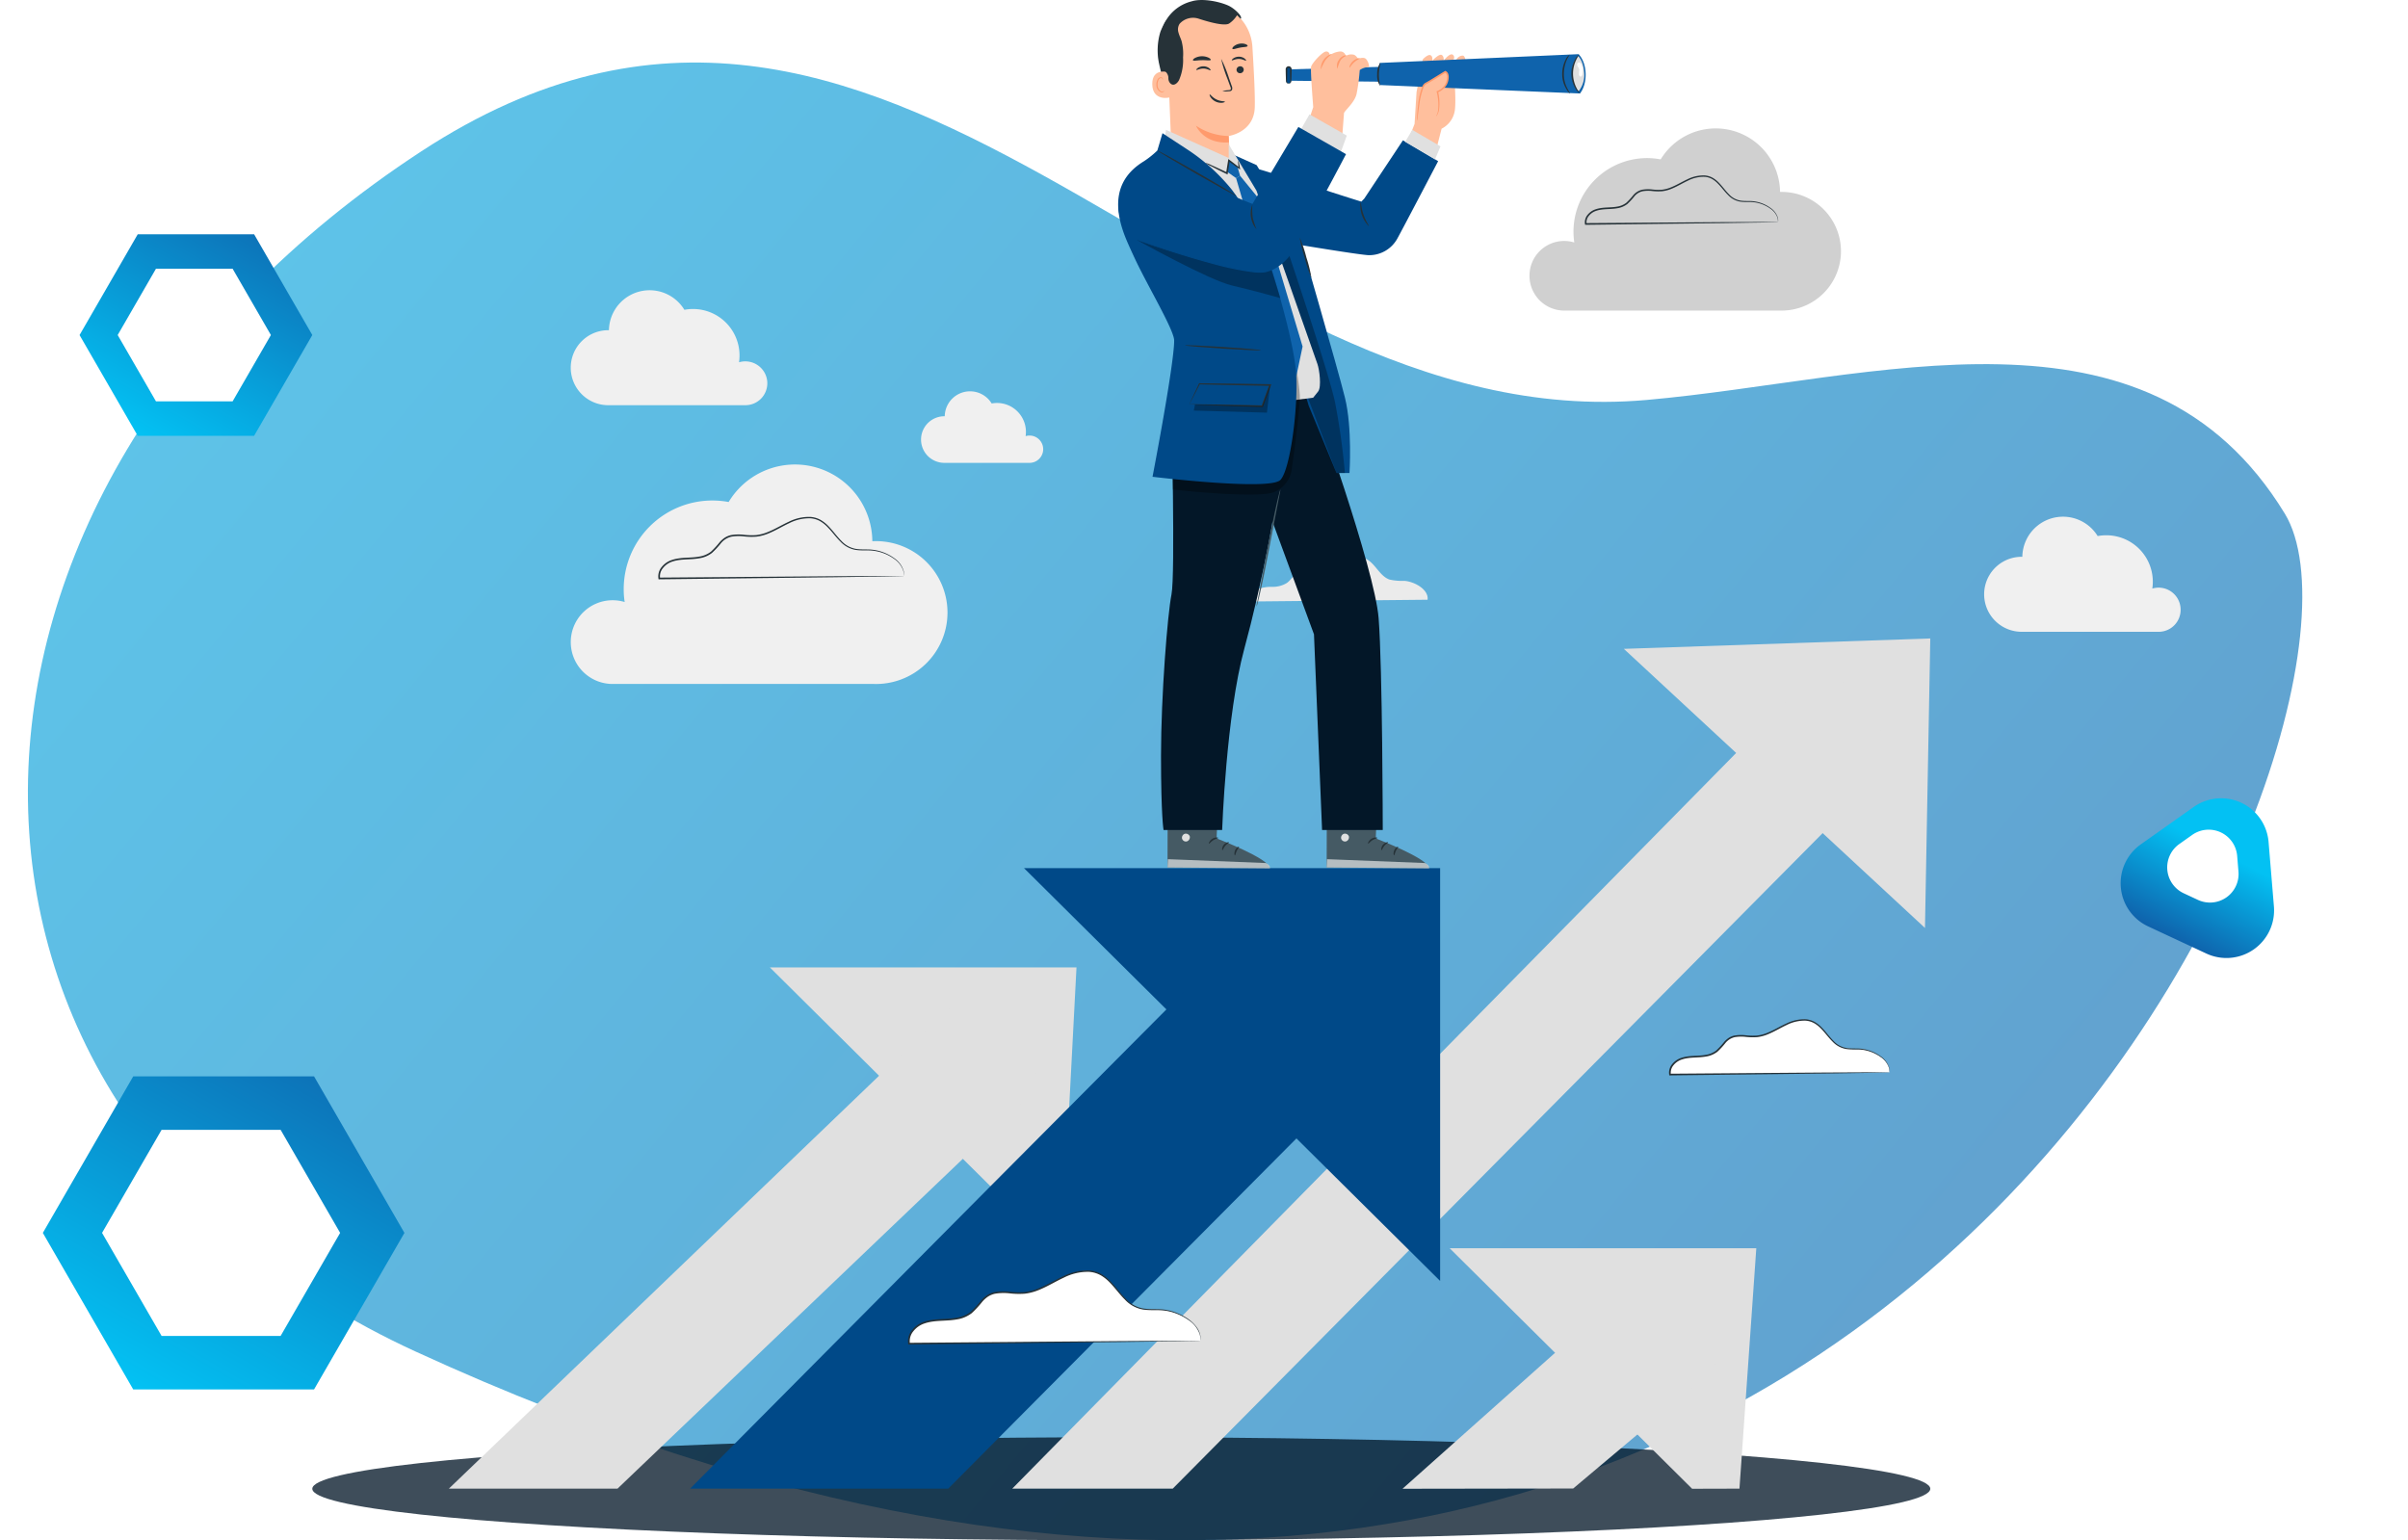 <svg xmlns="http://www.w3.org/2000/svg" xmlns:xlink="http://www.w3.org/1999/xlink" width="505.666" height="323.483" viewBox="0 0 505.666 323.483">
  <defs>
    <linearGradient id="linear-gradient" x1="-0.233" y1="-0.124" x2="1.015" y2="0.764" gradientUnits="objectBoundingBox">
      <stop offset="0" stop-color="#03c1f3"/>
      <stop offset="1" stop-color="#0f63ac"/>
    </linearGradient>
    <linearGradient id="linear-gradient-2" x1="0.531" y1="0.349" x2="0.5" y2="1" xlink:href="#linear-gradient"/>
    <filter id="Polygon_3" x="426.482" y="140.253" width="79.184" height="76.285" filterUnits="userSpaceOnUse">
      <feOffset dy="3" input="SourceAlpha"/>
      <feGaussianBlur stdDeviation="3" result="blur"/>
      <feFlood flood-opacity="0.161"/>
      <feComposite operator="in" in2="blur"/>
      <feComposite in="SourceGraphic"/>
    </filter>
    <linearGradient id="linear-gradient-3" x1="1" y1="-0.11" x2="0.272" y2="1" gradientUnits="objectBoundingBox">
      <stop offset="0" stop-color="#0f63ac"/>
      <stop offset="1" stop-color="#03c1f3"/>
    </linearGradient>
    <filter id="Path_197641" x="7.705" y="40.193" width="66.877" height="60.329" filterUnits="userSpaceOnUse">
      <feOffset dy="3" input="SourceAlpha"/>
      <feGaussianBlur stdDeviation="3" result="blur-2"/>
      <feFlood flood-opacity="0.161"/>
      <feComposite operator="in" in2="blur-2"/>
      <feComposite in="SourceGraphic"/>
    </filter>
    <filter id="Path_197642" x="15.712" y="47.424" width="50.176" height="45.866" filterUnits="userSpaceOnUse">
      <feOffset dy="3" input="SourceAlpha"/>
      <feGaussianBlur stdDeviation="3" result="blur-3"/>
      <feFlood flood-opacity="0.161"/>
      <feComposite operator="in" in2="blur-3"/>
      <feComposite in="SourceGraphic"/>
    </filter>
    <filter id="Path_197641-2" x="0" y="217.042" width="93.932" height="83.759" filterUnits="userSpaceOnUse">
      <feOffset dy="3" input="SourceAlpha"/>
      <feGaussianBlur stdDeviation="3" result="blur-4"/>
      <feFlood flood-opacity="0.161"/>
      <feComposite operator="in" in2="blur-4"/>
      <feComposite in="SourceGraphic"/>
    </filter>
    <filter id="Path_197642-2" x="12.439" y="228.276" width="67.987" height="61.29" filterUnits="userSpaceOnUse">
      <feOffset dy="3" input="SourceAlpha"/>
      <feGaussianBlur stdDeviation="3" result="blur-5"/>
      <feFlood flood-opacity="0.161"/>
      <feComposite operator="in" in2="blur-5"/>
      <feComposite in="SourceGraphic"/>
    </filter>
  </defs>
  <g id="Group_126679" data-name="Group 126679" transform="translate(-92.141 -1112.821)">
    <path id="Path_197901" data-name="Path 197901" d="M473.942,94.747c-29-47.56-85.929-28.129-134.037-23.879C245.589,79.2,181.636-46.1,82.608,18.654c-109.646,71.7-110.238,202-1.2,252.057C386.532,410.8,500.263,137.924,473.942,94.747" transform="translate(98 1125.953)" opacity="0.651" fill="url(#linear-gradient)"/>
    <g id="Group_122397" data-name="Group 122397" transform="translate(527.623 1259.074)">
      <g transform="matrix(1, 0, 0, 1, -435.48, -146.25)" filter="url(#Polygon_3)">
        <path id="Polygon_3-2" data-name="Polygon 3" d="M15.291,15.194a10,10,0,0,1,17.365,0l6.741,11.8a10,10,0,0,1-8.682,14.961H17.232A10,10,0,0,1,8.549,26.991Z" transform="translate(453.21 146.25) rotate(25)" fill="url(#linear-gradient-2)"/>
      </g>
      <path id="Polygon_4" data-name="Polygon 4" d="M6.777,9.117a6,6,0,0,1,10.419,0L18.843,12a6,6,0,0,1-5.209,8.977H10.339A6,6,0,0,1,5.13,12Z" transform="translate(22.578 17.965) rotate(25)" fill="#fff"/>
    </g>
    <g id="Group_122398" data-name="Group 122398" transform="translate(108.846 1159.014)">
      <g transform="matrix(1, 0, 0, 1, -16.71, -46.19)" filter="url(#Path_197641)">
        <path id="Path_197641-3" data-name="Path 197641" d="M191,359.9l-12.219-21.164L191,317.567h24.438l12.22,21.164L215.434,359.9Z" transform="translate(-162.07 -271.37)" fill="url(#linear-gradient-3)"/>
      </g>
      <g transform="matrix(1, 0, 0, 1, -16.71, -46.19)" filter="url(#Path_197642)">
        <path id="Path_197642-3" data-name="Path 197642" d="M186.821,345.433,178.777,331.5l8.044-13.933h16.088l8.044,13.933-8.044,13.933Z" transform="translate(-154.06 -264.14)" fill="#fff"/>
      </g>
    </g>
    <g id="Group_122399" data-name="Group 122399" transform="translate(101.141 1335.863)">
      <g transform="matrix(1, 0, 0, 1, -9, -223.04)" filter="url(#Path_197641-2)">
        <path id="Path_197641-4" data-name="Path 197641" d="M197.759,383.326l-18.983-32.88,18.983-32.88h37.965l18.984,32.88-18.984,32.88Z" transform="translate(-169.78 -94.52)" fill="url(#linear-gradient-3)"/>
      </g>
      <g transform="matrix(1, 0, 0, 1, -9, -223.04)" filter="url(#Path_197642-2)">
        <path id="Path_197642-4" data-name="Path 197642" d="M191.273,360.857l-12.5-21.645,12.5-21.645h24.993l12.5,21.645-12.5,21.645Z" transform="translate(-157.34 -83.29)" fill="#fff"/>
      </g>
    </g>
    <path id="Path_197903" data-name="Path 197903" d="M425.868,191.706a4.626,4.626,0,0,0-5.945-4.425,9.758,9.758,0,0,0-9.672-11.191,10.238,10.238,0,0,0-1.806.162,8.544,8.544,0,0,0-15.817,4.358h-.143a7.875,7.875,0,0,0,0,15.75H421.4A4.607,4.607,0,0,0,425.868,191.706Z" transform="translate(124.191 1049.146)" fill="#f0f0f0"/>
    <path id="Path_197902" data-name="Path 197902" d="M121.577,124.774a4.626,4.626,0,0,0-5.945-4.425,9.758,9.758,0,0,0-9.672-11.191,9.309,9.309,0,0,0-1.8.172,8.544,8.544,0,0,0-15.846,4.282h-.143a7.875,7.875,0,1,0,0,15.75h28.91a4.607,4.607,0,0,0,4.492-4.587Z" transform="translate(131.699 1068.557)" fill="#f0f0f0"/>
    <path id="Path_197904" data-name="Path 197904" d="M284.71,117.816a7.283,7.283,0,0,1,9.4-7,15.83,15.83,0,0,1-.163-2.246,15.444,15.444,0,0,1,18.311-15.2,13.514,13.514,0,0,1,25.068,6.833h.22a12.458,12.458,0,1,1,0,24.915h-45.74A7.3,7.3,0,0,1,284.71,117.816Z" transform="translate(128.617 1052.926)" fill="#d0d0d0"/>
    <path id="Path_197905" data-name="Path 197905" d="M143.48,200.742a8.783,8.783,0,0,1,11.316-8.42,17.891,17.891,0,0,1-.2-2.7,18.617,18.617,0,0,1,18.617-18.617,19.221,19.221,0,0,1,3.421.315,16.247,16.247,0,0,1,30.172,8.229h.249a15,15,0,1,1,0,29.981H152A8.783,8.783,0,0,1,143.48,200.742Z" transform="translate(68.52 1046.93)" fill="#f0f0f0"/>
    <path id="Path_197906" data-name="Path 197906" d="M182.911,139.587a2.867,2.867,0,0,0-2.867-2.867,2.59,2.59,0,0,0-.822.124,6.818,6.818,0,0,0,.067-.889,6.078,6.078,0,0,0-6.078-6.078,6.166,6.166,0,0,0-1.118.105,5.314,5.314,0,0,0-9.853,2.686h-.086a4.893,4.893,0,0,0,0,9.786H180.13a2.867,2.867,0,0,0,2.781-2.867Z" transform="translate(128.293 1067.574)" fill="#f0f0f0"/>
    <ellipse id="freepik--path--inject-113" cx="169.884" cy="10.819" rx="169.884" ry="10.819" transform="translate(157.723 1414.666)" fill="#031728" opacity="0.762"/>
    <g id="Group_122393" data-name="Group 122393" transform="translate(179.43 1089.162)">
      <g id="Background_Complete" data-name="Background Complete" transform="translate(28.735 74.443)">
        <g id="Group_121999" data-name="Group 121999" transform="translate(146.35 66.221)">
          <g id="Group_121998" data-name="Group 121998">
            <path id="Path_197801" data-name="Path 197801" d="M294.02,206.355c.286-2.078-2.646-3.787-4.849-3.964a12.488,12.488,0,0,1-3.137-.271c-2.157-.752-3.018-3.538-5.123-4.426-1.573-.663-3.385-.073-4.91.695s-3.032,1.733-4.736,1.842c-1.482.095-3.092-.455-4.389.269-.966.539-1.473,1.653-2.363,2.31a5.632,5.632,0,0,1-3.09.838,8.7,8.7,0,0,0-3.185.521,2.517,2.517,0,0,0-1.595,2.555Z" transform="translate(-256.612 -197.407)" fill="#ebebeb"/>
          </g>
        </g>
      </g>
      <g id="Arrows" transform="translate(6.973 157.744)">
        <g id="Group_122001" data-name="Group 122001" transform="translate(200.26 128.069)">
          <path id="Path_197804" data-name="Path 197804" d="M319.055,412.946l50.912,50.509,9.941-.027,3.535-50.482Z" transform="translate(-309.153 -412.946)" fill="#e0e0e0"/>
          <path id="Path_197805" data-name="Path 197805" d="M355.652,420.049l-51.3,45.726,35.834-.054,30.2-25.4Z" transform="translate(-304.351 -415.266)" fill="#e0e0e0"/>
        </g>
        <g id="Group_122002" data-name="Group 122002" transform="translate(118.308)">
          <path id="Path_197806" data-name="Path 197806" d="M373.365,224.954,436.6,283.569l1.115-60.8Z" transform="translate(-244.937 -222.769)" fill="#e0e0e0"/>
          <path id="Path_197807" data-name="Path 197807" d="M353.689,229.77,182.655,403.607h33.7L369.1,249.529Z" transform="translate(-182.655 -225.056)" fill="#e0e0e0"/>
        </g>
        <g id="Group_122003" data-name="Group 122003" transform="translate(0 69.087)">
          <path id="Path_197808" data-name="Path 197808" d="M107.07,325.36l61.211,60.727,3.177-60.727Z" transform="translate(-39.663 -325.36)" fill="#e0e0e0"/>
          <path id="Path_197809" data-name="Path 197809" d="M116.876,331.261,6.973,436.752H42.386l89.223-85.22Z" transform="translate(-6.973 -327.288)" fill="#e0e0e0"/>
        </g>
        <g id="Group_122004" data-name="Group 122004" transform="translate(50.658 48.239)">
          <path id="Path_197810" data-name="Path 197810" d="M186.316,294.4,273.7,381.1V294.4Z" transform="translate(-116.201 -294.401)" fill="#004988"/>
          <path id="Path_197811" data-name="Path 197811" d="M209.974,297.3C208,298.887,82.2,425.662,82.2,425.662h54.2l98.9-99.48Z" transform="translate(-82.198 -295.35)" fill="#004988"/>
        </g>
      </g>
      <g id="Clouds" transform="translate(50.937 60.493)">
        <g id="Group_122034" data-name="Group 122034" transform="translate(212.251 177.213)">
          <g id="Group_122033" data-name="Group 122033" transform="translate(0 0)">
            <g id="Group_122032" data-name="Group 122032">
              <path id="Path_197824" data-name="Path 197824" d="M433.791,352.75c.353-2.56-3.26-4.666-5.975-4.885a15.373,15.373,0,0,1-3.866-.334c-2.657-.926-3.719-4.359-6.311-5.453-1.939-.818-4.17-.09-6.05.856s-3.736,2.136-5.836,2.271c-1.826.117-3.81-.561-5.407.331-1.191.665-1.815,2.037-2.912,2.847a6.943,6.943,0,0,1-3.807,1.032,10.722,10.722,0,0,0-3.924.642,3.1,3.1,0,0,0-1.964,3.148Z" transform="translate(-387.525 -341.58)" fill="#fff"/>
              <g id="Group_122031" data-name="Group 122031">
                <path id="Path_197825" data-name="Path 197825" d="M433.706,352.68a1.457,1.457,0,0,1-.222.015l-.675.02-2.624.051-9.755.149-32.775.395h-.145l-.028-.143a2.76,2.76,0,0,1,.6-2.185A4.064,4.064,0,0,1,390,349.645c1.725-.587,3.505-.339,5.139-.643a4.823,4.823,0,0,0,2.23-.926,16.371,16.371,0,0,0,1.666-1.807,4.948,4.948,0,0,1,.953-.836,3.694,3.694,0,0,1,1.174-.484,8.44,8.44,0,0,1,2.438-.059,12.432,12.432,0,0,0,2.313.056,8.042,8.042,0,0,0,2.168-.569c1.387-.554,2.641-1.339,3.957-1.939a8.573,8.573,0,0,1,4.1-.912,4.672,4.672,0,0,1,1.941.583,6.778,6.778,0,0,1,1.51,1.22c.873.913,1.56,1.9,2.36,2.7a4.853,4.853,0,0,0,2.735,1.521c1,.159,1.977.073,2.891.139a8.62,8.62,0,0,1,4.351,1.628,4.407,4.407,0,0,1,1.749,2.339,2.477,2.477,0,0,1,.036,1.026,3.948,3.948,0,0,0-.1-1.008,4.4,4.4,0,0,0-1.761-2.247,8.548,8.548,0,0,0-4.282-1.543c-.9-.057-1.873.04-2.915-.115a5.077,5.077,0,0,1-2.874-1.565c-.827-.812-1.522-1.8-2.381-2.684a6.524,6.524,0,0,0-1.453-1.164,4.391,4.391,0,0,0-1.826-.538,8.291,8.291,0,0,0-3.945.9c-1.288.591-2.544,1.385-3.965,1.958a8.37,8.37,0,0,1-2.253.6,12.757,12.757,0,0,1-2.374-.05,8.174,8.174,0,0,0-2.337.056,3.59,3.59,0,0,0-1.948,1.221,16.326,16.326,0,0,1-1.7,1.845,5.168,5.168,0,0,1-2.386,1c-1.705.31-3.471.074-5.086.631a3.714,3.714,0,0,0-1.754,1.22,2.415,2.415,0,0,0-.537,1.9l-.173-.141,32.661-.251,9.792-.044h2.661l.7.006A1.748,1.748,0,0,1,433.706,352.68Z" transform="translate(-387.44 -341.51)" fill="#263238"/>
              </g>
            </g>
          </g>
        </g>
        <g id="Group_122038" data-name="Group 122038" transform="translate(52.442 229.961)">
          <g id="Group_122037" data-name="Group 122037" transform="translate(0 0)">
            <g id="Group_122036" data-name="Group 122036">
              <path id="Path_197826" data-name="Path 197826" d="M211.608,434.694c.468-3.4-4.331-6.2-7.936-6.488-1.719-.138-3.506.125-5.135-.443-3.529-1.23-4.939-5.79-8.383-7.243-2.575-1.086-5.539-.119-8.035,1.137s-4.962,2.837-7.751,3.016c-2.426.155-5.059-.745-7.182.44-1.581.883-2.41,2.705-3.867,3.781a9.228,9.228,0,0,1-5.055,1.37,14.23,14.23,0,0,0-5.212.852c-1.611.737-2.944,2.441-2.61,4.181Z" transform="translate(-150.216 -419.907)" fill="#fff"/>
              <g id="Group_122035" data-name="Group 122035">
                <path id="Path_197827" data-name="Path 197827" d="M211.524,434.624s-.1.01-.3.016l-.9.022-3.491.06-12.962.18-43.513.5-.145,0-.028-.143a3.614,3.614,0,0,1,.789-2.857,5.353,5.353,0,0,1,2.518-1.757c2.273-.774,4.635-.446,6.816-.852a6.459,6.459,0,0,0,2.988-1.242,21.686,21.686,0,0,0,2.218-2.406,6.478,6.478,0,0,1,1.255-1.1,4.85,4.85,0,0,1,1.541-.636,11.2,11.2,0,0,1,3.222-.077,16.573,16.573,0,0,0,3.082.073,10.722,10.722,0,0,0,2.894-.76c1.849-.739,3.513-1.783,5.257-2.578a11.324,11.324,0,0,1,5.415-1.21,6.152,6.152,0,0,1,2.558.766,8.951,8.951,0,0,1,2,1.612c1.158,1.207,2.07,2.519,3.138,3.58a6.483,6.483,0,0,0,3.656,2.027c1.335.21,2.632.094,3.843.181a10.679,10.679,0,0,1,3.284.78,11.462,11.462,0,0,1,2.485,1.369,7.618,7.618,0,0,1,1.606,1.6,4.455,4.455,0,0,1,.718,1.495,3.125,3.125,0,0,1,.092,1.02c-.018.232-.032.339-.032.339s0-.127,0-.352a3.427,3.427,0,0,0-.126-.99,5.85,5.85,0,0,0-2.337-3,11.438,11.438,0,0,0-2.465-1.323,10.55,10.55,0,0,0-3.234-.739c-1.193-.077-2.49.05-3.867-.157a6.714,6.714,0,0,1-3.795-2.071c-1.094-1.076-2.016-2.388-3.158-3.568a8.7,8.7,0,0,0-1.939-1.555,5.865,5.865,0,0,0-2.443-.722,11.056,11.056,0,0,0-5.265,1.2c-1.715.787-3.383,1.839-5.265,2.6a11.064,11.064,0,0,1-2.979.788,16.832,16.832,0,0,1-3.142-.067,10.907,10.907,0,0,0-3.121.075,4.518,4.518,0,0,0-1.43.591,6.17,6.17,0,0,0-1.187,1.047,21.671,21.671,0,0,1-2.255,2.444,6.791,6.791,0,0,1-3.144,1.315c-2.253.411-4.6.1-6.762.84a5,5,0,0,0-2.356,1.641,3.267,3.267,0,0,0-.723,2.576l-.173-.141,43.4-.358,13-.076,3.529-.009.921,0C211.411,434.617,211.524,434.624,211.524,434.624Z" transform="translate(-150.132 -419.838)" fill="#263238"/>
              </g>
            </g>
          </g>
        </g>
        <g id="Group_122042" data-name="Group 122042" transform="translate(0 71.712)">
          <g id="Group_122041" data-name="Group 122041">
            <g id="Group_122040" data-name="Group 122040">
              <g id="Group_122039" data-name="Group 122039">
                <path id="Path_197829" data-name="Path 197829" d="M123.815,197.281a1.767,1.767,0,0,1-.249.015l-.754.02-2.927.055-10.877.16-36.531.432-.145,0-.028-.143a3.062,3.062,0,0,1,.667-2.42,4.515,4.515,0,0,1,2.127-1.484c1.917-.652,3.9-.376,5.725-.716a5.4,5.4,0,0,0,2.5-1.037,18.123,18.123,0,0,0,1.859-2.017,5.484,5.484,0,0,1,1.059-.929,4.106,4.106,0,0,1,1.3-.537,9.423,9.423,0,0,1,2.712-.065,13.924,13.924,0,0,0,2.581.062,9,9,0,0,0,2.422-.636c1.549-.62,2.946-1.494,4.412-2.163a9.535,9.535,0,0,1,4.557-1.016,5.19,5.19,0,0,1,2.157.647,7.559,7.559,0,0,1,1.68,1.357c.973,1.016,1.738,2.117,2.632,3.006a5.426,5.426,0,0,0,3.057,1.7c1.117.177,2.207.08,3.224.154a9.6,9.6,0,0,1,4.847,1.81,4.906,4.906,0,0,1,1.95,2.6,2.585,2.585,0,0,1,.074.859c-.017.2-.03.284-.03.284s0-.108,0-.3a2.885,2.885,0,0,0-.108-.828,4.916,4.916,0,0,0-1.962-2.511,9.54,9.54,0,0,0-4.779-1.725c-1-.064-2.089.044-3.247-.129a5.65,5.65,0,0,1-3.2-1.742c-.92-.9-1.694-2.005-2.652-2.993a7.294,7.294,0,0,0-1.623-1.3,4.9,4.9,0,0,0-2.042-.6,9.253,9.253,0,0,0-4.407,1.007c-1.437.66-2.838,1.543-4.42,2.182a9.3,9.3,0,0,1-2.507.663,14.077,14.077,0,0,1-2.642-.056,9.158,9.158,0,0,0-2.612.063,4.022,4.022,0,0,0-2.182,1.367,18.291,18.291,0,0,1-1.9,2.055,5.733,5.733,0,0,1-2.651,1.109c-1.9.346-3.866.081-5.672.7a4.16,4.16,0,0,0-1.964,1.367,2.712,2.712,0,0,0-.6,2.139l-.173-.141,36.417-.288,10.914-.055,2.964,0,.775.005A2.1,2.1,0,0,1,123.815,197.281Z" transform="translate(-72.258 -184.846)" fill="#263238"/>
              </g>
            </g>
          </g>
        </g>
        <g id="Group_122046" data-name="Group 122046" transform="translate(194.578)">
          <g id="Group_122045" data-name="Group 122045" transform="translate(0)">
            <g id="Group_122044" data-name="Group 122044">
              <g id="Group_122043" data-name="Group 122043">
                <path id="Path_197831" data-name="Path 197831" d="M401.763,88.163a.935.935,0,0,1-.193.015l-.59.019-2.3.048-8.546.137-28.729.355-.145,0-.028-.143a2.447,2.447,0,0,1,.532-1.933,3.592,3.592,0,0,1,1.689-1.178c1.519-.516,3.079-.3,4.507-.564a4.2,4.2,0,0,0,1.945-.807,14.238,14.238,0,0,0,1.457-1.581,3.475,3.475,0,0,1,1.875-1.163,7.431,7.431,0,0,1,2.143-.051,10.883,10.883,0,0,0,2.023.049,7.026,7.026,0,0,0,1.894-.5c1.214-.486,2.312-1.172,3.467-1.7a7.523,7.523,0,0,1,3.6-.8,4.11,4.11,0,0,1,1.708.514,5.936,5.936,0,0,1,1.326,1.073c.766.8,1.367,1.667,2.067,2.364a4.236,4.236,0,0,0,2.389,1.329c.873.139,1.73.065,2.532.124a7.552,7.552,0,0,1,3.817,1.432,3.862,3.862,0,0,1,1.532,2.055,2.117,2.117,0,0,1,.027.9,3.585,3.585,0,0,0-.1-.882,3.863,3.863,0,0,0-1.543-1.964,7.494,7.494,0,0,0-3.749-1.346c-.785-.05-1.641.036-2.556-.1a4.466,4.466,0,0,1-2.527-1.374c-.726-.712-1.336-1.578-2.087-2.352a5.706,5.706,0,0,0-1.269-1.016,3.819,3.819,0,0,0-1.593-.469,7.252,7.252,0,0,0-3.449.791c-1.126.518-2.228,1.213-3.475,1.717a7.345,7.345,0,0,1-1.98.525,11.206,11.206,0,0,1-2.084-.043,7.141,7.141,0,0,0-2.042.048,3.126,3.126,0,0,0-1.7,1.064,14.348,14.348,0,0,1-1.494,1.62,4.55,4.55,0,0,1-2.1.88c-1.5.272-3.044.065-4.453.552a3.241,3.241,0,0,0-1.527,1.063,2.1,2.1,0,0,0-.466,1.652l-.173-.142,28.614-.211,8.583-.032,2.334,0,.611.007A1.625,1.625,0,0,1,401.763,88.163Z" transform="translate(-361.198 -78.357)" fill="#263238"/>
              </g>
            </g>
          </g>
        </g>
      </g>
      <g id="Character" transform="translate(147.517 23.659)">
        <g id="Group_122392" data-name="Group 122392">
          <g id="Group_122131" data-name="Group 122131" transform="translate(10.368 164.895)">
            <g id="Group_122130" data-name="Group 122130">
              <g id="Group_122129" data-name="Group 122129">
                <g id="Group_122057" data-name="Group 122057">
                  <g id="Group_122056" data-name="Group 122056">
                    <g id="Group_122055" data-name="Group 122055">
                      <g id="Group_122054" data-name="Group 122054">
                        <g id="Group_122053" data-name="Group 122053">
                          <g id="Group_122052" data-name="Group 122052">
                            <g id="Group_122051" data-name="Group 122051">
                              <g id="Group_122050" data-name="Group 122050">
                                <g id="Group_122049" data-name="Group 122049">
                                  <g id="Group_122048" data-name="Group 122048">
                                    <g id="Group_122047" data-name="Group 122047">
                                      <path id="Path_197832" data-name="Path 197832" d="M241.858,268.633l-.484,11.074s11.095,4.212,11.2,6.267l-21.507-.168.046-17.287Z" transform="translate(-231.071 -268.52)" fill="#455a64"/>
                                    </g>
                                  </g>
                                </g>
                              </g>
                            </g>
                          </g>
                        </g>
                      </g>
                    </g>
                  </g>
                </g>
                <g id="Group_122069" data-name="Group 122069" transform="translate(3.027 10.169)">
                  <g id="Group_122068" data-name="Group 122068">
                    <g id="Group_122067" data-name="Group 122067">
                      <g id="Group_122066" data-name="Group 122066">
                        <g id="Group_122065" data-name="Group 122065">
                          <g id="Group_122064" data-name="Group 122064">
                            <g id="Group_122063" data-name="Group 122063">
                              <g id="Group_122062" data-name="Group 122062">
                                <g id="Group_122061" data-name="Group 122061">
                                  <g id="Group_122060" data-name="Group 122060">
                                    <g id="Group_122059" data-name="Group 122059">
                                      <g id="Group_122058" data-name="Group 122058">
                                        <path id="Path_197833" data-name="Path 197833" d="M236.2,283.655a.879.879,0,0,0-.615,1,.844.844,0,0,0,.983.618.926.926,0,0,0,.646-1.06.876.876,0,0,0-1.094-.53" transform="translate(-235.566 -283.62)" fill="#e0e0e0"/>
                                      </g>
                                    </g>
                                  </g>
                                </g>
                              </g>
                            </g>
                          </g>
                        </g>
                      </g>
                    </g>
                  </g>
                </g>
                <g id="Group_122080" data-name="Group 122080" transform="translate(0 15.545)" opacity="0.6">
                  <g id="Group_122079" data-name="Group 122079">
                    <g id="Group_122078" data-name="Group 122078">
                      <g id="Group_122077" data-name="Group 122077">
                        <g id="Group_122076" data-name="Group 122076">
                          <g id="Group_122075" data-name="Group 122075">
                            <g id="Group_122074" data-name="Group 122074">
                              <g id="Group_122073" data-name="Group 122073">
                                <g id="Group_122072" data-name="Group 122072">
                                  <g id="Group_122071" data-name="Group 122071">
                                    <g id="Group_122070" data-name="Group 122070">
                                      <path id="Path_197834" data-name="Path 197834" d="M231.071,293.346l.073-1.743,20.593.812s.954.424.841,1.1Z" transform="translate(-231.071 -291.603)" fill="#fff"/>
                                    </g>
                                  </g>
                                </g>
                              </g>
                            </g>
                          </g>
                        </g>
                      </g>
                    </g>
                  </g>
                </g>
                <g id="Group_122092" data-name="Group 122092" transform="translate(8.683 10.981)">
                  <g id="Group_122091" data-name="Group 122091">
                    <g id="Group_122090" data-name="Group 122090">
                      <g id="Group_122089" data-name="Group 122089">
                        <g id="Group_122088" data-name="Group 122088">
                          <g id="Group_122087" data-name="Group 122087">
                            <g id="Group_122086" data-name="Group 122086">
                              <g id="Group_122085" data-name="Group 122085">
                                <g id="Group_122084" data-name="Group 122084">
                                  <g id="Group_122083" data-name="Group 122083">
                                    <g id="Group_122082" data-name="Group 122082">
                                      <g id="Group_122081" data-name="Group 122081">
                                        <path id="Path_197835" data-name="Path 197835" d="M245.934,284.926c0,.105-.53.148-1.049.482s-.8.773-.894.73c-.1-.021.065-.647.7-1.04S245.958,284.83,245.934,284.926Z" transform="translate(-243.965 -284.826)" fill="#263238"/>
                                      </g>
                                    </g>
                                  </g>
                                </g>
                              </g>
                            </g>
                          </g>
                        </g>
                      </g>
                    </g>
                  </g>
                </g>
                <g id="Group_122104" data-name="Group 122104" transform="translate(11.464 11.988)">
                  <g id="Group_122103" data-name="Group 122103">
                    <g id="Group_122102" data-name="Group 122102">
                      <g id="Group_122101" data-name="Group 122101">
                        <g id="Group_122100" data-name="Group 122100">
                          <g id="Group_122099" data-name="Group 122099">
                            <g id="Group_122098" data-name="Group 122098">
                              <g id="Group_122097" data-name="Group 122097">
                                <g id="Group_122096" data-name="Group 122096">
                                  <g id="Group_122095" data-name="Group 122095">
                                    <g id="Group_122094" data-name="Group 122094">
                                      <g id="Group_122093" data-name="Group 122093">
                                        <path id="Path_197836" data-name="Path 197836" d="M249.531,286.365c.023.1-.433.277-.793.719s-.467.91-.571.905c-.1.016-.167-.6.292-1.14S249.53,286.265,249.531,286.365Z" transform="translate(-248.095 -286.322)" fill="#263238"/>
                                      </g>
                                    </g>
                                  </g>
                                </g>
                              </g>
                            </g>
                          </g>
                        </g>
                      </g>
                    </g>
                  </g>
                </g>
                <g id="Group_122116" data-name="Group 122116" transform="translate(14.038 12.935)">
                  <g id="Group_122115" data-name="Group 122115">
                    <g id="Group_122114" data-name="Group 122114">
                      <g id="Group_122113" data-name="Group 122113">
                        <g id="Group_122112" data-name="Group 122112">
                          <g id="Group_122111" data-name="Group 122111">
                            <g id="Group_122110" data-name="Group 122110">
                              <g id="Group_122109" data-name="Group 122109">
                                <g id="Group_122108" data-name="Group 122108">
                                  <g id="Group_122107" data-name="Group 122107">
                                    <g id="Group_122106" data-name="Group 122106">
                                      <g id="Group_122105" data-name="Group 122105">
                                        <path id="Path_197837" data-name="Path 197837" d="M252.039,289.534c-.1.022-.238-.5.036-1.077s.767-.8.811-.71-.263.393-.481.867S252.144,289.525,252.039,289.534Z" transform="translate(-251.916 -287.728)" fill="#263238"/>
                                      </g>
                                    </g>
                                  </g>
                                </g>
                              </g>
                            </g>
                          </g>
                        </g>
                      </g>
                    </g>
                  </g>
                </g>
                <g id="Group_122128" data-name="Group 122128" transform="translate(8.245 8.159)">
                  <g id="Group_122127" data-name="Group 122127">
                    <g id="Group_122126" data-name="Group 122126">
                      <g id="Group_122125" data-name="Group 122125">
                        <g id="Group_122124" data-name="Group 122124">
                          <g id="Group_122123" data-name="Group 122123">
                            <g id="Group_122122" data-name="Group 122122">
                              <g id="Group_122121" data-name="Group 122121">
                                <g id="Group_122120" data-name="Group 122120">
                                  <g id="Group_122119" data-name="Group 122119">
                                    <g id="Group_122118" data-name="Group 122118">
                                      <g id="Group_122117" data-name="Group 122117">
                                        <path id="Path_197838" data-name="Path 197838" d="M245.552,281.022c-.044.095-.525-.053-1.119-.018s-1.058.219-1.112.129.394-.462,1.094-.494S245.6,280.94,245.552,281.022Z" transform="translate(-243.315 -280.636)" fill="#263238"/>
                                      </g>
                                    </g>
                                  </g>
                                </g>
                              </g>
                            </g>
                          </g>
                        </g>
                      </g>
                    </g>
                  </g>
                </g>
              </g>
            </g>
          </g>
          <g id="Group_122216" data-name="Group 122216" transform="translate(43.785 164.895)">
            <g id="Group_122215" data-name="Group 122215">
              <g id="Group_122214" data-name="Group 122214">
                <g id="Group_122142" data-name="Group 122142">
                  <g id="Group_122141" data-name="Group 122141">
                    <g id="Group_122140" data-name="Group 122140">
                      <g id="Group_122139" data-name="Group 122139">
                        <g id="Group_122138" data-name="Group 122138">
                          <g id="Group_122137" data-name="Group 122137">
                            <g id="Group_122136" data-name="Group 122136">
                              <g id="Group_122135" data-name="Group 122135">
                                <g id="Group_122134" data-name="Group 122134">
                                  <g id="Group_122133" data-name="Group 122133">
                                    <g id="Group_122132" data-name="Group 122132">
                                      <path id="Path_197839" data-name="Path 197839" d="M291.48,268.633,291,279.708s11.095,4.212,11.2,6.267l-21.507-.168.046-17.287Z" transform="translate(-280.693 -268.52)" fill="#455a64"/>
                                    </g>
                                  </g>
                                </g>
                              </g>
                            </g>
                          </g>
                        </g>
                      </g>
                    </g>
                  </g>
                </g>
                <g id="Group_122154" data-name="Group 122154" transform="translate(3.027 10.169)">
                  <g id="Group_122153" data-name="Group 122153">
                    <g id="Group_122152" data-name="Group 122152">
                      <g id="Group_122151" data-name="Group 122151">
                        <g id="Group_122150" data-name="Group 122150">
                          <g id="Group_122149" data-name="Group 122149">
                            <g id="Group_122148" data-name="Group 122148">
                              <g id="Group_122147" data-name="Group 122147">
                                <g id="Group_122146" data-name="Group 122146">
                                  <g id="Group_122145" data-name="Group 122145">
                                    <g id="Group_122144" data-name="Group 122144">
                                      <g id="Group_122143" data-name="Group 122143">
                                        <path id="Path_197840" data-name="Path 197840" d="M285.821,283.655a.879.879,0,0,0-.616,1,.845.845,0,0,0,.984.618.926.926,0,0,0,.646-1.06.876.876,0,0,0-1.094-.53" transform="translate(-285.188 -283.62)" fill="#e0e0e0"/>
                                      </g>
                                    </g>
                                  </g>
                                </g>
                              </g>
                            </g>
                          </g>
                        </g>
                      </g>
                    </g>
                  </g>
                </g>
                <g id="Group_122165" data-name="Group 122165" transform="translate(0 15.545)" opacity="0.6">
                  <g id="Group_122164" data-name="Group 122164">
                    <g id="Group_122163" data-name="Group 122163">
                      <g id="Group_122162" data-name="Group 122162">
                        <g id="Group_122161" data-name="Group 122161">
                          <g id="Group_122160" data-name="Group 122160">
                            <g id="Group_122159" data-name="Group 122159">
                              <g id="Group_122158" data-name="Group 122158">
                                <g id="Group_122157" data-name="Group 122157">
                                  <g id="Group_122156" data-name="Group 122156">
                                    <g id="Group_122155" data-name="Group 122155">
                                      <path id="Path_197841" data-name="Path 197841" d="M280.693,293.346l.073-1.743,20.594.812s.954.424.84,1.1Z" transform="translate(-280.693 -291.603)" fill="#fff"/>
                                    </g>
                                  </g>
                                </g>
                              </g>
                            </g>
                          </g>
                        </g>
                      </g>
                    </g>
                  </g>
                </g>
                <g id="Group_122177" data-name="Group 122177" transform="translate(8.683 10.981)">
                  <g id="Group_122176" data-name="Group 122176">
                    <g id="Group_122175" data-name="Group 122175">
                      <g id="Group_122174" data-name="Group 122174">
                        <g id="Group_122173" data-name="Group 122173">
                          <g id="Group_122172" data-name="Group 122172">
                            <g id="Group_122171" data-name="Group 122171">
                              <g id="Group_122170" data-name="Group 122170">
                                <g id="Group_122169" data-name="Group 122169">
                                  <g id="Group_122168" data-name="Group 122168">
                                    <g id="Group_122167" data-name="Group 122167">
                                      <g id="Group_122166" data-name="Group 122166">
                                        <path id="Path_197842" data-name="Path 197842" d="M295.556,284.926c0,.105-.529.148-1.048.482s-.8.773-.9.73c-.1-.021.065-.647.7-1.04S295.58,284.83,295.556,284.926Z" transform="translate(-293.587 -284.826)" fill="#263238"/>
                                      </g>
                                    </g>
                                  </g>
                                </g>
                              </g>
                            </g>
                          </g>
                        </g>
                      </g>
                    </g>
                  </g>
                </g>
                <g id="Group_122189" data-name="Group 122189" transform="translate(11.464 11.988)">
                  <g id="Group_122188" data-name="Group 122188">
                    <g id="Group_122187" data-name="Group 122187">
                      <g id="Group_122186" data-name="Group 122186">
                        <g id="Group_122185" data-name="Group 122185">
                          <g id="Group_122184" data-name="Group 122184">
                            <g id="Group_122183" data-name="Group 122183">
                              <g id="Group_122182" data-name="Group 122182">
                                <g id="Group_122181" data-name="Group 122181">
                                  <g id="Group_122180" data-name="Group 122180">
                                    <g id="Group_122179" data-name="Group 122179">
                                      <g id="Group_122178" data-name="Group 122178">
                                        <path id="Path_197843" data-name="Path 197843" d="M299.153,286.365c.024.1-.433.277-.793.719s-.467.91-.571.905c-.1.016-.166-.6.292-1.14S299.152,286.265,299.153,286.365Z" transform="translate(-297.717 -286.322)" fill="#263238"/>
                                      </g>
                                    </g>
                                  </g>
                                </g>
                              </g>
                            </g>
                          </g>
                        </g>
                      </g>
                    </g>
                  </g>
                </g>
                <g id="Group_122201" data-name="Group 122201" transform="translate(14.038 12.935)">
                  <g id="Group_122200" data-name="Group 122200">
                    <g id="Group_122199" data-name="Group 122199">
                      <g id="Group_122198" data-name="Group 122198">
                        <g id="Group_122197" data-name="Group 122197">
                          <g id="Group_122196" data-name="Group 122196">
                            <g id="Group_122195" data-name="Group 122195">
                              <g id="Group_122194" data-name="Group 122194">
                                <g id="Group_122193" data-name="Group 122193">
                                  <g id="Group_122192" data-name="Group 122192">
                                    <g id="Group_122191" data-name="Group 122191">
                                      <g id="Group_122190" data-name="Group 122190">
                                        <path id="Path_197844" data-name="Path 197844" d="M301.662,289.534c-.1.022-.238-.5.036-1.077s.767-.8.811-.71-.263.393-.481.867S301.767,289.525,301.662,289.534Z" transform="translate(-301.539 -287.728)" fill="#263238"/>
                                      </g>
                                    </g>
                                  </g>
                                </g>
                              </g>
                            </g>
                          </g>
                        </g>
                      </g>
                    </g>
                  </g>
                </g>
                <g id="Group_122213" data-name="Group 122213" transform="translate(8.246 8.159)">
                  <g id="Group_122212" data-name="Group 122212">
                    <g id="Group_122211" data-name="Group 122211">
                      <g id="Group_122210" data-name="Group 122210">
                        <g id="Group_122209" data-name="Group 122209">
                          <g id="Group_122208" data-name="Group 122208">
                            <g id="Group_122207" data-name="Group 122207">
                              <g id="Group_122206" data-name="Group 122206">
                                <g id="Group_122205" data-name="Group 122205">
                                  <g id="Group_122204" data-name="Group 122204">
                                    <g id="Group_122203" data-name="Group 122203">
                                      <g id="Group_122202" data-name="Group 122202">
                                        <path id="Path_197845" data-name="Path 197845" d="M295.174,281.022c-.044.095-.525-.053-1.119-.018s-1.058.219-1.112.129.394-.462,1.094-.494S295.227,280.94,295.174,281.022Z" transform="translate(-292.938 -280.636)" fill="#263238"/>
                                      </g>
                                    </g>
                                  </g>
                                </g>
                              </g>
                            </g>
                          </g>
                        </g>
                      </g>
                    </g>
                  </g>
                </g>
              </g>
            </g>
          </g>
          <g id="Group_122366" data-name="Group 122366" transform="translate(7.163)">
            <g id="Group_122363" data-name="Group 122363">
              <g id="Group_122362" data-name="Group 122362">
                <g id="Group_122361" data-name="Group 122361">
                  <g id="Group_122360" data-name="Group 122360">
                    <g id="Group_122359" data-name="Group 122359">
                      <g id="Group_122224" data-name="Group 122224" transform="translate(1.144 4.284)">
                        <g id="Group_122223" data-name="Group 122223">
                          <g id="Group_122222" data-name="Group 122222">
                            <g id="Group_122221" data-name="Group 122221">
                              <g id="Group_122220" data-name="Group 122220">
                                <g id="Group_122219" data-name="Group 122219">
                                  <g id="Group_122218" data-name="Group 122218">
                                    <g id="Group_122217" data-name="Group 122217">
                                      <path id="Path_197846" data-name="Path 197846" d="M230.174,45.32a38.276,38.276,0,0,1-1.9-6.327,13.37,13.37,0,0,1,.288-6.539c.105-.317,1.022-2.453,1.355-2.433.238.015-.3,2-.174,2.2a11.339,11.339,0,0,1,1.514,6.561,29.883,29.883,0,0,1-1.087,6.54" transform="translate(-228.01 -30.021)" fill="#263238"/>
                                    </g>
                                  </g>
                                </g>
                              </g>
                            </g>
                          </g>
                        </g>
                      </g>
                      <g id="Group_122233" data-name="Group 122233" transform="translate(3.173 0.625)">
                        <g id="Group_122232" data-name="Group 122232">
                          <g id="Group_122231" data-name="Group 122231">
                            <g id="Group_122230" data-name="Group 122230">
                              <g id="Group_122229" data-name="Group 122229">
                                <g id="Group_122228" data-name="Group 122228">
                                  <g id="Group_122227" data-name="Group 122227">
                                    <g id="Group_122226" data-name="Group 122226">
                                      <g id="Group_122225" data-name="Group 122225">
                                        <path id="Path_197847" data-name="Path 197847" d="M231.866,55.286l-.805-20.007c-.378-5.516,2.091-10.466,7.616-10.692l.6.011a9.788,9.788,0,0,1,9.6,9.17c.3,4.806.58,10.142.5,12.72-.158,5.3-5.478,6.036-5.478,6.036s.228,3.844.267,5.4c0,0-.562.408-5.5.583S231.866,55.286,231.866,55.286Z" transform="translate(-231.023 -24.587)" fill="#ffbf9d"/>
                                      </g>
                                    </g>
                                  </g>
                                </g>
                              </g>
                            </g>
                          </g>
                        </g>
                      </g>
                      <g id="Group_122243" data-name="Group 122243" transform="translate(9.181 26.4)">
                        <g id="Group_122242" data-name="Group 122242">
                          <g id="Group_122241" data-name="Group 122241">
                            <g id="Group_122240" data-name="Group 122240">
                              <g id="Group_122239" data-name="Group 122239">
                                <g id="Group_122238" data-name="Group 122238">
                                  <g id="Group_122237" data-name="Group 122237">
                                    <g id="Group_122236" data-name="Group 122236">
                                      <g id="Group_122235" data-name="Group 122235">
                                        <g id="Group_122234" data-name="Group 122234">
                                          <path id="Path_197848" data-name="Path 197848" d="M246.816,65.023a12.821,12.821,0,0,1-6.871-2.162s1.617,3.887,6.918,3.5Z" transform="translate(-239.945 -62.861)" fill="#ff9a6c"/>
                                        </g>
                                      </g>
                                    </g>
                                  </g>
                                </g>
                              </g>
                            </g>
                          </g>
                        </g>
                      </g>
                      <g id="Group_122259" data-name="Group 122259" transform="translate(17.693 13.925)">
                        <g id="Group_122258" data-name="Group 122258">
                          <g id="Group_122257" data-name="Group 122257">
                            <g id="Group_122256" data-name="Group 122256">
                              <g id="Group_122255" data-name="Group 122255">
                                <g id="Group_122254" data-name="Group 122254">
                                  <g id="Group_122253" data-name="Group 122253">
                                    <g id="Group_122252" data-name="Group 122252">
                                      <g id="Group_122251" data-name="Group 122251">
                                        <g id="Group_122250" data-name="Group 122250">
                                          <g id="Group_122249" data-name="Group 122249">
                                            <g id="Group_122248" data-name="Group 122248">
                                              <g id="Group_122247" data-name="Group 122247">
                                                <g id="Group_122246" data-name="Group 122246">
                                                  <g id="Group_122245" data-name="Group 122245">
                                                    <g id="Group_122244" data-name="Group 122244">
                                                      <path id="Path_197849" data-name="Path 197849" d="M254.1,45.034a.758.758,0,0,1-.743.752.724.724,0,0,1-.769-.7.758.758,0,0,1,.743-.752A.726.726,0,0,1,254.1,45.034Z" transform="translate(-252.585 -44.336)" fill="#263238"/>
                                                    </g>
                                                  </g>
                                                </g>
                                              </g>
                                            </g>
                                          </g>
                                        </g>
                                      </g>
                                    </g>
                                  </g>
                                </g>
                              </g>
                            </g>
                          </g>
                        </g>
                      </g>
                      <g id="Group_122276" data-name="Group 122276" transform="translate(16.695 11.907)">
                        <g id="Group_122275" data-name="Group 122275">
                          <g id="Group_122274" data-name="Group 122274">
                            <g id="Group_122273" data-name="Group 122273">
                              <g id="Group_122272" data-name="Group 122272">
                                <g id="Group_122271" data-name="Group 122271">
                                  <g id="Group_122270" data-name="Group 122270">
                                    <g id="Group_122269" data-name="Group 122269">
                                      <g id="Group_122268" data-name="Group 122268">
                                        <g id="Group_122267" data-name="Group 122267">
                                          <g id="Group_122266" data-name="Group 122266">
                                            <g id="Group_122265" data-name="Group 122265">
                                              <g id="Group_122264" data-name="Group 122264">
                                                <g id="Group_122263" data-name="Group 122263">
                                                  <g id="Group_122262" data-name="Group 122262">
                                                    <g id="Group_122261" data-name="Group 122261">
                                                      <g id="Group_122260" data-name="Group 122260">
                                                        <path id="Path_197850" data-name="Path 197850" d="M254.1,42.163c-.1.1-.662-.337-1.478-.35s-1.42.385-1.506.284c-.042-.045.057-.222.32-.407a2.08,2.08,0,0,1,1.208-.35,2,2,0,0,1,1.174.4C254.061,41.939,254.143,42.119,254.1,42.163Z" transform="translate(-251.103 -41.34)" fill="#263238"/>
                                                      </g>
                                                    </g>
                                                  </g>
                                                </g>
                                              </g>
                                            </g>
                                          </g>
                                        </g>
                                      </g>
                                    </g>
                                  </g>
                                </g>
                              </g>
                            </g>
                          </g>
                        </g>
                      </g>
                      <g id="Group_122293" data-name="Group 122293" transform="translate(9.245 13.925)">
                        <g id="Group_122292" data-name="Group 122292">
                          <g id="Group_122291" data-name="Group 122291">
                            <g id="Group_122290" data-name="Group 122290">
                              <g id="Group_122289" data-name="Group 122289">
                                <g id="Group_122288" data-name="Group 122288">
                                  <g id="Group_122287" data-name="Group 122287">
                                    <g id="Group_122286" data-name="Group 122286">
                                      <g id="Group_122285" data-name="Group 122285">
                                        <g id="Group_122284" data-name="Group 122284">
                                          <g id="Group_122283" data-name="Group 122283">
                                            <g id="Group_122282" data-name="Group 122282">
                                              <g id="Group_122281" data-name="Group 122281">
                                                <g id="Group_122280" data-name="Group 122280">
                                                  <g id="Group_122279" data-name="Group 122279">
                                                    <g id="Group_122278" data-name="Group 122278">
                                                      <g id="Group_122277" data-name="Group 122277">
                                                        <path id="Path_197851" data-name="Path 197851" d="M243.032,45.159c-.1.1-.663-.337-1.477-.35s-1.42.385-1.506.284c-.042-.045.055-.222.32-.407a2.08,2.08,0,0,1,1.208-.349,2,2,0,0,1,1.174.4C243,44.935,243.079,45.115,243.032,45.159Z" transform="translate(-240.039 -44.336)" fill="#263238"/>
                                                      </g>
                                                    </g>
                                                  </g>
                                                </g>
                                              </g>
                                            </g>
                                          </g>
                                        </g>
                                      </g>
                                    </g>
                                  </g>
                                </g>
                              </g>
                            </g>
                          </g>
                        </g>
                      </g>
                      <g id="Group_122309" data-name="Group 122309" transform="translate(14.456 12.354)">
                        <g id="Group_122308" data-name="Group 122308">
                          <g id="Group_122307" data-name="Group 122307">
                            <g id="Group_122306" data-name="Group 122306">
                              <g id="Group_122305" data-name="Group 122305">
                                <g id="Group_122304" data-name="Group 122304">
                                  <g id="Group_122303" data-name="Group 122303">
                                    <g id="Group_122302" data-name="Group 122302">
                                      <g id="Group_122301" data-name="Group 122301">
                                        <g id="Group_122300" data-name="Group 122300">
                                          <g id="Group_122299" data-name="Group 122299">
                                            <g id="Group_122298" data-name="Group 122298">
                                              <g id="Group_122297" data-name="Group 122297">
                                                <g id="Group_122296" data-name="Group 122296">
                                                  <g id="Group_122295" data-name="Group 122295">
                                                    <g id="Group_122294" data-name="Group 122294">
                                                      <path id="Path_197852" data-name="Path 197852" d="M248.041,48.8a5.47,5.47,0,0,1,1.329-.215c.208-.018.406-.056.444-.2a1.062,1.062,0,0,0-.129-.62l-.588-1.6a27.28,27.28,0,0,1-1.31-4.17,27.21,27.21,0,0,1,1.643,4.055q.294.84.562,1.605a1.2,1.2,0,0,1,.094.818.523.523,0,0,1-.347.3,1.4,1.4,0,0,1-.355.042A5.288,5.288,0,0,1,248.041,48.8Z" transform="translate(-247.777 -42.003)" fill="#263238"/>
                                                    </g>
                                                  </g>
                                                </g>
                                              </g>
                                            </g>
                                          </g>
                                        </g>
                                      </g>
                                    </g>
                                  </g>
                                </g>
                              </g>
                            </g>
                          </g>
                        </g>
                      </g>
                      <g id="Group_122321" data-name="Group 122321" transform="translate(8.537 11.813)">
                        <g id="Group_122320" data-name="Group 122320">
                          <g id="Group_122319" data-name="Group 122319">
                            <g id="Group_122318" data-name="Group 122318">
                              <g id="Group_122317" data-name="Group 122317">
                                <g id="Group_122316" data-name="Group 122316">
                                  <g id="Group_122315" data-name="Group 122315">
                                    <g id="Group_122314" data-name="Group 122314">
                                      <g id="Group_122313" data-name="Group 122313">
                                        <g id="Group_122312" data-name="Group 122312">
                                          <g id="Group_122311" data-name="Group 122311">
                                            <g id="Group_122310" data-name="Group 122310">
                                              <path id="Path_197853" data-name="Path 197853" d="M242.727,41.964c-.1.213-.9.036-1.864.065-.964.009-1.757.219-1.866.01-.048-.1.105-.3.435-.481a3.243,3.243,0,0,1,2.842-.057C242.61,41.673,242.771,41.862,242.727,41.964Z" transform="translate(-238.988 -41.2)" fill="#263238"/>
                                            </g>
                                          </g>
                                        </g>
                                      </g>
                                    </g>
                                  </g>
                                </g>
                              </g>
                            </g>
                          </g>
                        </g>
                      </g>
                      <g id="Group_122333" data-name="Group 122333" transform="translate(16.82 9.141)">
                        <g id="Group_122332" data-name="Group 122332">
                          <g id="Group_122331" data-name="Group 122331">
                            <g id="Group_122330" data-name="Group 122330">
                              <g id="Group_122329" data-name="Group 122329">
                                <g id="Group_122328" data-name="Group 122328">
                                  <g id="Group_122327" data-name="Group 122327">
                                    <g id="Group_122326" data-name="Group 122326">
                                      <g id="Group_122325" data-name="Group 122325">
                                        <g id="Group_122324" data-name="Group 122324">
                                          <g id="Group_122323" data-name="Group 122323">
                                            <g id="Group_122322" data-name="Group 122322">
                                              <path id="Path_197854" data-name="Path 197854" d="M254.477,37.771c-.124.217-.8.168-1.572.325-.774.135-1.391.43-1.581.272-.086-.077-.023-.281.224-.514a2.5,2.5,0,0,1,1.211-.573,2.457,2.457,0,0,1,1.33.092C254.4,37.5,254.53,37.667,254.477,37.771Z" transform="translate(-251.288 -37.232)" fill="#263238"/>
                                            </g>
                                          </g>
                                        </g>
                                      </g>
                                    </g>
                                  </g>
                                </g>
                              </g>
                            </g>
                          </g>
                        </g>
                      </g>
                      <g id="Group_122341" data-name="Group 122341" transform="translate(0 15.026)">
                        <g id="Group_122340" data-name="Group 122340">
                          <g id="Group_122339" data-name="Group 122339">
                            <g id="Group_122338" data-name="Group 122338">
                              <g id="Group_122337" data-name="Group 122337">
                                <g id="Group_122336" data-name="Group 122336">
                                  <g id="Group_122335" data-name="Group 122335">
                                    <g id="Group_122334" data-name="Group 122334">
                                      <path id="Path_197855" data-name="Path 197855" d="M229.885,46.16c-.09-.041-3.626-1.142-3.573,2.487S230,51.474,230,51.369,229.885,46.16,229.885,46.16Z" transform="translate(-226.311 -45.971)" fill="#ffbf9d"/>
                                    </g>
                                  </g>
                                </g>
                              </g>
                            </g>
                          </g>
                        </g>
                      </g>
                      <g id="Group_122350" data-name="Group 122350" transform="translate(0.861 16.219)">
                        <g id="Group_122349" data-name="Group 122349">
                          <g id="Group_122348" data-name="Group 122348">
                            <g id="Group_122347" data-name="Group 122347">
                              <g id="Group_122346" data-name="Group 122346">
                                <g id="Group_122345" data-name="Group 122345">
                                  <g id="Group_122344" data-name="Group 122344">
                                    <g id="Group_122343" data-name="Group 122343">
                                      <g id="Group_122342" data-name="Group 122342">
                                        <path id="Path_197856" data-name="Path 197856" d="M229.23,50.6c-.016-.011-.063.045-.168.1a.633.633,0,0,1-.473.017,1.566,1.566,0,0,1-.744-1.393,2.1,2.1,0,0,1,.164-.908.73.73,0,0,1,.468-.492.323.323,0,0,1,.376.168c.05.1.028.174.048.18s.077-.062.045-.211a.4.4,0,0,0-.146-.225.476.476,0,0,0-.351-.088.887.887,0,0,0-.652.572,2.145,2.145,0,0,0-.2,1.014,1.641,1.641,0,0,0,.945,1.554.675.675,0,0,0,.577-.1C229.224,50.692,229.243,50.61,229.23,50.6Z" transform="translate(-227.59 -47.743)" fill="#ff9a6c"/>
                                      </g>
                                    </g>
                                  </g>
                                </g>
                              </g>
                            </g>
                          </g>
                        </g>
                      </g>
                      <g id="Group_122358" data-name="Group 122358" transform="translate(1.308)">
                        <g id="Group_122357" data-name="Group 122357">
                          <g id="Group_122356" data-name="Group 122356">
                            <g id="Group_122355" data-name="Group 122355">
                              <g id="Group_122354" data-name="Group 122354">
                                <g id="Group_122353" data-name="Group 122353">
                                  <g id="Group_122352" data-name="Group 122352">
                                    <g id="Group_122351" data-name="Group 122351">
                                      <path id="Path_197857" data-name="Path 197857" d="M245.491,27.6c.579-.337-1.227-2.2-2.685-2.819-2.2-.938-5.548-1.47-7.546-.853a8.742,8.742,0,0,0-5.552,4.226,14.263,14.263,0,0,0-1.432,7.323,4.329,4.329,0,0,0,.562,2.2c.526.791,1.51,1.273,1.493,2.381a1.518,1.518,0,0,0,.4,1.1c.68.691,1.477.009,1.834-.665a10.507,10.507,0,0,0,.846-4.768,10.6,10.6,0,0,0-.31-3.445c-.192-.6-.49-1.166-.648-1.776a2.183,2.183,0,0,1,.215-1.818,2.289,2.289,0,0,1,.288-.3,3.784,3.784,0,0,1,3.737-.8c2.06.675,5.574,1.673,6.469.959a5.6,5.6,0,0,0,1.586-1.686Z" transform="translate(-228.253 -23.659)" fill="#263238"/>
                                    </g>
                                  </g>
                                </g>
                              </g>
                            </g>
                          </g>
                        </g>
                      </g>
                    </g>
                  </g>
                </g>
              </g>
            </g>
            <g id="Group_122365" data-name="Group 122365" transform="translate(12.037 19.837)">
              <g id="Group_122364" data-name="Group 122364">
                <path id="Path_197858" data-name="Path 197858" d="M247.4,54.637c.014.059-.185.176-.549.222a2.677,2.677,0,0,1-2.464-1.172c-.194-.311-.228-.54-.174-.566.122-.063.562.652,1.451,1.059C246.536,54.612,247.368,54.5,247.4,54.637Z" transform="translate(-244.185 -53.116)" fill="#263238"/>
              </g>
            </g>
          </g>
          <g id="Group_122378" data-name="Group 122378" transform="translate(35.176 10.816)">
            <path id="Path_197859" data-name="Path 197859" d="M323.033,41.852s-.14-.849-.559-.849a1.487,1.487,0,0,0-1.327.849C320.867,42.47,323.033,41.852,323.033,41.852Z" transform="translate(-285.287 -40.139)" fill="#ffbf9d"/>
            <path id="Path_197860" data-name="Path 197860" d="M307.659,55.22l.419-6.688,1.327-6.886s1.048-1.12,1.607-.86.35,1.181.35,1.181,1.467-1.585,2.026-1.22.349,1.22.349,1.22,1.327-1.759,1.956-1.275,0,1.275,0,1.275.832,7.715.413,10.472a5.112,5.112,0,0,1-2.768,3.781l-1.115,4.34-5.472-2.979Z" transform="translate(-280.594 -40.01)" fill="#ffbf9d"/>
            <g id="Group_122372" data-name="Group 122372" transform="translate(0 0.561)">
              <path id="Path_197861" data-name="Path 197861" d="M298.659,47.6l-29.726-.33V44.887l29.726-.833Z" transform="translate(-268.243 -41.696)" fill="#0f63ac"/>
              <path id="Path_197862" data-name="Path 197862" d="M339.118,48.809l-42-1.774a7.083,7.083,0,0,1-.031-4.642l41.737-1.84C340.745,42.549,340.765,46.755,339.118,48.809Z" transform="translate(-277.315 -40.553)" fill="#0f63ac"/>
              <path id="Path_197863" data-name="Path 197863" d="M358.484,41.124a5.121,5.121,0,0,0-1.217,3.764,4.994,4.994,0,0,0,1.321,3.664,5.5,5.5,0,0,0,1.177-4.042C359.569,41.984,358.484,41.124,358.484,41.124Z" transform="translate(-297.091 -40.739)" fill="#e0e0e0"/>
              <g id="Group_122367" data-name="Group 122367" transform="translate(58.069 0.097)">
                <path id="Path_197864" data-name="Path 197864" d="M355.784,48.856a2.964,2.964,0,0,1-.816-1.019,5.864,5.864,0,0,1-.828-3.049,6.716,6.716,0,0,1,.737-3.069,2.547,2.547,0,0,1,.818-1.022c.045.037-.275.418-.6,1.131a7.628,7.628,0,0,0-.608,2.966,6.457,6.457,0,0,0,.7,2.924C355.532,48.424,355.829,48.822,355.784,48.856Z" transform="translate(-354.139 -40.697)" fill="#263238"/>
              </g>
              <g id="Group_122368" data-name="Group 122368" transform="translate(59.996 0.093)">
                <path id="Path_197865" data-name="Path 197865" d="M358.59,40.693c.046.035-.263.429-.6,1.143a6.7,6.7,0,0,0-.64,2.964,6.779,6.779,0,0,0,.752,2.939,3.267,3.267,0,0,0,.746,1.013c-.007.019-.141,0-.334-.142a2.564,2.564,0,0,1-.628-.75,6.1,6.1,0,0,1-.116-6.138A2.8,2.8,0,0,1,358.59,40.693Z" transform="translate(-357.001 -40.692)" fill="#263238"/>
              </g>
              <path id="Path_197866" data-name="Path 197866" d="M359.724,43.646a1.049,1.049,0,0,0-.224-.368.45.45,0,0,0-.395-.135.41.41,0,0,0-.292.289.607.607,0,0,0,.045.419c.151.3.4.586.393.89a8.214,8.214,0,0,0-.06.906.626.626,0,0,0,.1.314.311.311,0,0,0,.284.14c.18-.024.269-.228.31-.4A3.415,3.415,0,0,0,359.724,43.646Z" transform="translate(-297.59 -41.396)" fill="#fff"/>
              <g id="Group_122369" data-name="Group 122369" transform="translate(19.219 1.827)">
                <path id="Path_197867" data-name="Path 197867" d="M297.024,48.071a3.942,3.942,0,0,1-.574-2.412,3.946,3.946,0,0,1,.656-2.391c.1.038-.291,1.069-.305,2.4C296.769,46.993,297.124,48.037,297.024,48.071Z" transform="translate(-296.448 -43.267)" fill="#263238"/>
              </g>
              <g id="Group_122371" data-name="Group 122371" transform="translate(0 2.535)">
                <path id="Path_197868" data-name="Path 197868" d="M268.622,48h0a.454.454,0,0,1-.454-.454V45.032a.454.454,0,0,1,.454-.454h0a.454.454,0,0,1,.454.454v2.515A.454.454,0,0,1,268.622,48Z" transform="translate(-267.994 -44.402)" fill="#004988"/>
                <g id="Group_122370" data-name="Group 122370">
                  <path id="Path_197869" data-name="Path 197869" d="M268.537,47.916c0-.029.12-.032.243-.155a.393.393,0,0,0,.111-.268c-.008-.156-.016-.313-.024-.473-.012-.407-.025-.823-.038-1.253,0-.242-.007-.488-.01-.739a.291.291,0,1,0-.564,0c0,.251-.007.5-.01.739-.013.43-.026.846-.038,1.253-.008.16-.016.317-.024.473a.393.393,0,0,0,.111.268c.124.123.246.126.243.155s-.128.075-.329-.049a.516.516,0,0,1-.22-.356c-.009-.162-.019-.325-.028-.49-.012-.407-.025-.823-.038-1.253,0-.242-.007-.488-.01-.739a.685.685,0,0,1,.139-.478.626.626,0,0,1,.974,0,.687.687,0,0,1,.138.478c0,.251-.007.5-.01.739-.013.43-.026.846-.038,1.253q-.014.247-.028.49a.516.516,0,0,1-.22.357C268.665,47.991,268.531,47.931,268.537,47.916Z" transform="translate(-267.909 -44.317)" fill="#263238"/>
                </g>
              </g>
            </g>
            <path id="Path_197870" data-name="Path 197870" d="M275.982,51.394s-.632-7.8-.444-8.489c.215-.784,2.342-3.1,3.1-3.179s.836.752.836.752a4.633,4.633,0,0,1,2.092-.758,1.143,1.143,0,0,1,1.24.933,2.255,2.255,0,0,1,1.665-.263c.443.08.952.867.952.867s1.1-.475,1.628.017A2.623,2.623,0,0,1,287.7,43a3.3,3.3,0,0,0-1.952.622,41.862,41.862,0,0,1-.672,5.055c-.418,1.673-2.072,3.055-2.628,3.921l-.439,5.773-7.1-3.763Z" transform="translate(-270.192 -39.72)" fill="#ffbf9d"/>
            <g id="Group_122373" data-name="Group 122373" transform="translate(7.342 0.489)">
              <path id="Path_197871" data-name="Path 197871" d="M278.858,43.73a3.27,3.27,0,0,1,2.289-3.269c.048.093-.783.528-1.413,1.447A12.574,12.574,0,0,0,278.858,43.73Z" transform="translate(-278.812 -40.446)" fill="#ff9a6c"/>
            </g>
            <g id="Group_122374" data-name="Group 122374" transform="translate(10.762 0.813)">
              <path id="Path_197872" data-name="Path 197872" d="M283.992,43.752a2.047,2.047,0,0,1,.294-1.852,2.1,2.1,0,0,1,1.042-.887c.337-.119.56-.092.565-.051.026.1-.817.27-1.31,1.123A8.682,8.682,0,0,0,283.992,43.752Z" transform="translate(-283.89 -40.928)" fill="#ff9a6c"/>
            </g>
            <g id="Group_122375" data-name="Group 122375" transform="translate(13.383 1.394)">
              <path id="Path_197873" data-name="Path 197873" d="M287.806,43.773c-.091-.016.061-.758.726-1.357s1.412-.686,1.42-.595c.026.1-.6.317-1.184.854S287.9,43.809,287.806,43.773Z" transform="translate(-287.782 -41.79)" fill="#ff9a6c"/>
            </g>
            <g id="Group_122377" data-name="Group 122377" transform="translate(27.578 4.07)">
              <path id="Path_197874" data-name="Path 197874" d="M312.869,55.385c1.187-1.4.282-5.142.282-5.142a3.42,3.42,0,0,0,2.1-2.235c.419-1.677-.42-1.956-.42-1.956-.279.14-2.864,1.816-4.191,2.515s-1.746,7.812-1.746,7.812" transform="translate(-308.871 -45.857)" fill="#ffbf9d"/>
              <g id="Group_122376" data-name="Group 122376">
                <path id="Path_197875" data-name="Path 197875" d="M308.881,56.284a4.224,4.224,0,0,1,0-.933c.03-.6.092-1.465.224-2.531a15.09,15.09,0,0,1,.832-3.7,2.5,2.5,0,0,1,.285-.5,1.286,1.286,0,0,1,.479-.381c.321-.176.647-.366.976-.563l2.028-1.246c.35-.215.67-.424,1.035-.631l.068-.038.065.029a1.037,1.037,0,0,1,.56.655,2.038,2.038,0,0,1,.086.77,3.519,3.519,0,0,1-.37,1.391,3.634,3.634,0,0,1-1.961,1.678l.1-.173a10.431,10.431,0,0,1,.191,3.861A3.143,3.143,0,0,1,313.108,55c-.147.206-.24.3-.249.292a1.5,1.5,0,0,1,.172-.335,3.6,3.6,0,0,0,.277-1.008A11.158,11.158,0,0,0,313,50.183l-.028-.124.124-.049a3.372,3.372,0,0,0,1.76-1.55,3.224,3.224,0,0,0,.322-1.26,1.1,1.1,0,0,0-.415-1.077l.133-.009c-.315.181-.666.407-1.006.617-.693.432-1.372.851-2.038,1.244-.333.2-.662.385-.992.562a.914.914,0,0,0-.377.288,2.216,2.216,0,0,0-.252.43,16.016,16.016,0,0,0-.88,3.6c-.162,1.055-.261,1.915-.333,2.509A5.419,5.419,0,0,1,308.881,56.284Z" transform="translate(-308.861 -45.763)" fill="#ff9a6c"/>
              </g>
            </g>
          </g>
          <g id="Group_122380" data-name="Group 122380" transform="translate(8.994 83.52)">
            <path id="Path_197876" data-name="Path 197876" d="M231.236,150.988s.826,33.894,0,38.027-2.2,21.218-2.2,33.894.532,15.564.532,15.564h12.306s.849-24.1,4.648-38.04c3.528-12.949,7.59-32.636,7.59-41.178V147.682H232.338Z" transform="translate(-229.031 -147.682)" fill="#031728"/>
            <path id="Path_197877" data-name="Path 197877" d="M271.821,147.682s12.91,35.823,13.736,46.294.869,44.5.869,44.5H273.684l-1.7-41.1-9.806-26.628V147.682Z" transform="translate(-239.855 -147.682)" fill="#031728"/>
            <g id="Group_122379" data-name="Group 122379" transform="translate(20.049 19.289)">
              <path id="Path_197878" data-name="Path 197878" d="M263.83,176.325a5.356,5.356,0,0,1-.158.976c-.133.688-.305,1.574-.511,2.64-.44,2.294-1.024,5.343-1.669,8.714-.659,3.4-1.277,6.481-1.771,8.7-.246,1.109-.461,2-.621,2.62a5.3,5.3,0,0,1-.291.945,5.317,5.317,0,0,1,.158-.975c.133-.688.305-1.574.512-2.64.439-2.294,1.024-5.344,1.669-8.715.659-3.4,1.277-6.48,1.77-8.7.246-1.109.461-2,.622-2.62A5.325,5.325,0,0,1,263.83,176.325Z" transform="translate(-258.803 -176.325)" fill="#455a64"/>
            </g>
          </g>
          <g id="Group_122391" data-name="Group 122391" transform="translate(0 24.01)">
            <path id="Path_197879" data-name="Path 197879" d="M273.308,138.774h2.729s.626-9.45-.952-15.819-9.628-34.1-9.628-34.1L256.54,74.115l-4.779-2.146,15.706,52.653Z" transform="translate(-227.46 -63.446)" fill="#004988"/>
            <path id="Path_197880" data-name="Path 197880" d="M267.552,103.239s8.257,24.464,9.625,30.878a143.818,143.818,0,0,1,2.076,14.87h-1.769L271,131.909s-6.758-27.157-6.443-27.09A18.432,18.432,0,0,0,267.552,103.239Z" transform="translate(-231.636 -73.658)" opacity="0.3"/>
            <path id="Path_197881" data-name="Path 197881" d="M229.5,68.849l.742-4.688,13.168,5.911V67.2l5.818,9.707,12.8,36.394c.415,1.121.91,4.858.165,5.793l-1.047,1.313L247.278,122.2,234.12,74.7Z" transform="translate(-220.191 -60.896)" fill="#e0e0e0"/>
            <path id="Path_197882" data-name="Path 197882" d="M232.724,163.018s17.618,1.978,21.228.541a6.1,6.1,0,0,0,3.781-5.12s1.767-12.51,1.644-15.267a54.54,54.54,0,0,0-1.143-7.594L232.694,160.81Z" transform="translate(-221.233 -84.219)" opacity="0.3"/>
            <path id="Path_197883" data-name="Path 197883" d="M252.443,78.957s6.021,20.5,5.97,20.65,6.678,20.993,6.678,20.993l1.323-6.266L257.056,83.09l-3.765-4.611Z" transform="translate(-227.683 -65.572)" fill="#0f63ac"/>
            <path id="Path_197884" data-name="Path 197884" d="M221.075,71.1c-6.177,3.762-6.5,9.6-3.75,16.295.456,1.11,1.331,3.02,1.94,4.313,2.658,5.649,8.173,14.868,8.173,17.025,0,5.073-4.545,28.624-4.545,28.624s24.63,2.991,26.852.665,3.933-16.836,3.219-23.329c-.789-7.165-4.48-19.281-5.975-23.767A53.205,53.205,0,0,0,239.573,77.1a40.409,40.409,0,0,0-9.344-8.464l-5.243-3.435-1.081,3.636A18.979,18.979,0,0,1,221.075,71.1Z" transform="translate(-215.675 -61.237)" fill="#004988"/>
            <path id="Path_197885" data-name="Path 197885" d="M259.293,73.458c.507-.028,23.02,7.357,21.719,6.813l.6-.628,8.113-12.229,7.39,4.382S289.784,85.806,288.573,88a6.728,6.728,0,0,1-5.973,3.538c-1.651,0-15.75-2.36-15.75-2.36Z" transform="translate(-229.92 -61.958)" fill="#004988"/>
            <path id="Path_197886" data-name="Path 197886" d="M272.74,62.4l1.743-3.084,7.841,4.46-1.222,3.4Z" transform="translate(-234.311 -59.313)" fill="#e0e0e0"/>
            <path id="Path_197887" data-name="Path 197887" d="M221.526,97.215s15.149,8.439,19.949,9.55,10.181,2.651,10.181,2.651l-2.16-6.881-13.15-8Z" transform="translate(-217.586 -70.817)" opacity="0.3"/>
            <g id="Group_122382" data-name="Group 122382" transform="translate(0.08 2.653)">
              <path id="Path_197888" data-name="Path 197888" d="M219.692,87.113c-.187-.143,22.706,8,27.369,6.532s6.179-6.093,7.846-8.938c3.053-5.208,8.462-15.559,8.462-15.559l-9.711-5.542-9.646,16.14S226.969,72.719,225.4,72.26s-6.424-1.088-8.8,4.584C213.97,83.13,219.692,87.113,219.692,87.113Z" transform="translate(-215.832 -63.368)" fill="#004988"/>
              <g id="Group_122381" data-name="Group 122381">
                <path id="Path_197889" data-name="Path 197889" d="M219.654,87a1.274,1.274,0,0,1-.171-.112c-.11-.08-.271-.2-.471-.379a10.293,10.293,0,0,1-1.581-1.731,8.567,8.567,0,0,1-1.505-3.434,7.089,7.089,0,0,1-.127-1.148c-.024-.4.036-.81.053-1.234.094-.414.145-.854.282-1.283a10.764,10.764,0,0,1,.486-1.3,8.813,8.813,0,0,1,1.63-2.5A6.647,6.647,0,0,1,221,72.1a7.489,7.489,0,0,1,3.522-.273,7.7,7.7,0,0,1,1.8.514l1.783.686c4.808,1.893,10.161,4.08,15.937,6.448l-.2.067L253.47,63.4l.088-.147.149.085L257.2,65.33l6.218,3.551.146.083-.078.149c-1.908,3.634-3.786,7.153-5.633,10.52-.925,1.682-1.841,3.326-2.77,4.917s-1.645,3.237-2.619,4.713a10.852,10.852,0,0,1-3.628,3.626,7.657,7.657,0,0,1-2.315.9,10.573,10.573,0,0,1-2.391-.015,59.053,59.053,0,0,1-8.422-1.725c-5.06-1.357-9.059-2.675-11.812-3.585S219.654,87,219.654,87a.923.923,0,0,1,.284.067l.825.257,3.173,1.017c2.764.871,6.773,2.156,11.831,3.48a59.6,59.6,0,0,0,8.389,1.675,10.38,10.38,0,0,0,2.323.007,7.418,7.418,0,0,0,2.208-.871,10.562,10.562,0,0,0,3.515-3.539c.954-1.453,1.671-3.1,2.6-4.707.923-1.588,1.835-3.232,2.756-4.915,1.84-3.366,3.715-6.886,5.619-10.519l.068.232-6.22-3.548-3.49-1.993.236-.063-9.656,16.134-.073.122-.131-.054C238.142,77.4,232.794,75.2,228,73.288l-1.775-.692a7.448,7.448,0,0,0-1.743-.508,7.25,7.25,0,0,0-3.407.244,6.426,6.426,0,0,0-2.66,1.693,8.624,8.624,0,0,0-1.608,2.434,10.524,10.524,0,0,0-.486,1.27c-.138.42-.191.848-.287,1.253-.02.415-.082.818-.063,1.207a7.064,7.064,0,0,0,.112,1.125,8.551,8.551,0,0,0,1.438,3.4,10.969,10.969,0,0,0,1.531,1.752c.193.182.347.312.451.4Z" transform="translate(-215.794 -63.253)" fill="#004988"/>
              </g>
            </g>
            <g id="Group_122384" data-name="Group 122384" transform="translate(14.947 56.487)">
              <path id="Path_197890" data-name="Path 197890" d="M237.873,147.657l2.121-4.295,14.84.261-1.649,4.442Z" transform="translate(-237.871 -143.248)" fill="#004988"/>
              <g id="Group_122383" data-name="Group 122383">
                <path id="Path_197891" data-name="Path 197891" d="M237.871,147.6a2.919,2.919,0,0,1,.324-.008l.882.005,3.232.04c2.739.037,6.531.093,10.879.2l-.164.111,1.571-4.245.074-.2.161.236c-5.973-.106-11.31-.224-14.839-.323l.1-.063-1.6,3.092-.447.846a3.087,3.087,0,0,1-.172.306,1.883,1.883,0,0,1,.116-.276l.386-.84,1.519-3.228.03-.064H240c3.53.024,8.868.094,14.841.2l.248,0-.086.232-.074.2-1.58,4.241-.042.115-.122,0c-4.435-.126-8.3-.275-11.021-.383l-3.178-.131-.837-.041A1.47,1.47,0,0,1,237.871,147.6Z" transform="translate(-237.87 -143.193)" fill="#263238"/>
              </g>
            </g>
            <g id="Group_122385" data-name="Group 122385" transform="translate(8.231 7.603)">
              <path id="Path_197892" data-name="Path 197892" d="M244.523,80.137c-.048.084-3.81-1.982-8.4-4.614s-8.274-4.834-8.225-4.919,3.808,1.982,8.4,4.614S244.57,80.053,244.523,80.137Z" transform="translate(-227.897 -70.602)" fill="#263238"/>
            </g>
            <g id="Group_122386" data-name="Group 122386" transform="translate(14.04 48.492)">
              <path id="Path_197893" data-name="Path 197893" d="M252.471,132.372c-.006.1-3.581-.053-7.985-.335s-7.969-.589-7.963-.686,3.581.053,7.985.335S252.477,132.275,252.471,132.372Z" transform="translate(-236.524 -131.321)" fill="#263238"/>
            </g>
            <path id="Path_197894" data-name="Path 197894" d="M305.173,66.678l1.491-2.517,5.929,3.461-1.153,2.731Z" transform="translate(-244.903 -60.896)" fill="#e0e0e0"/>
            <g id="Group_122387" data-name="Group 122387" transform="translate(50.816 18.44)">
              <path id="Path_197895" data-name="Path 197895" d="M292.956,91.744a6.138,6.138,0,0,1-1.739-5.049c.106,0,.135,1.217.624,2.61C292.313,90.7,293.041,91.681,292.956,91.744Z" transform="translate(-291.135 -86.695)" fill="#263238"/>
            </g>
            <g id="Group_122388" data-name="Group 122388" transform="translate(38.126 25.89)">
              <path id="Path_197896" data-name="Path 197896" d="M272.3,97.759a28.151,28.151,0,0,1,1.4,4.2,28.115,28.115,0,0,1,1.059,4.3,28.025,28.025,0,0,1-1.4-4.2A28.09,28.09,0,0,1,272.3,97.759Z" transform="translate(-272.291 -97.759)" fill="#263238"/>
            </g>
            <g id="Group_122389" data-name="Group 122389" transform="translate(27.819 18.969)">
              <path id="Path_197897" data-name="Path 197897" d="M258.214,92.647a5.092,5.092,0,0,1-.869-5.166,17.211,17.211,0,0,0,.065,2.645A17.349,17.349,0,0,0,258.214,92.647Z" transform="translate(-256.984 -87.481)" fill="#263238"/>
            </g>
            <path id="Path_197898" data-name="Path 197898" d="M239.512,147.808l-.262,1.3,15.368.434.667-5.793-1.649,4.442Z" transform="translate(-223.374 -86.888)" opacity="0.3"/>
            <path id="Path_197899" data-name="Path 197899" d="M249.676,76.022l.162.174,1.7,1.2.848-.479-.554-1.879-1.792-1.343Z" transform="translate(-226.779 -64.009)" fill="#0f63ac"/>
            <g id="Group_122390" data-name="Group 122390" transform="translate(18.286 9.38)">
              <path id="Path_197900" data-name="Path 197900" d="M249.734,73.546a8.13,8.13,0,0,1,.38,1.622l.055.287-.245-.172c-.594-.417-1.36-.97-2.219-1.6l.267-.108c-.08.528-.166,1.089-.255,1.671-.056.347-.11.688-.162,1.016l-.037.232-.209-.1c-1.291-.634-2.42-1.2-3.222-1.627a6.673,6.673,0,0,1-1.257-.735,6.689,6.689,0,0,1,1.356.531c.828.367,1.976.9,3.273,1.52l-.246.129.157-1.018c.094-.581.184-1.141.269-1.669l.045-.278.222.17c.849.646,1.594,1.227,2.161,1.68l-.191.114A8.117,8.117,0,0,1,249.734,73.546Z" transform="translate(-242.829 -73.242)" fill="#263238"/>
            </g>
          </g>
        </g>
      </g>
    </g>
  </g>
</svg>

